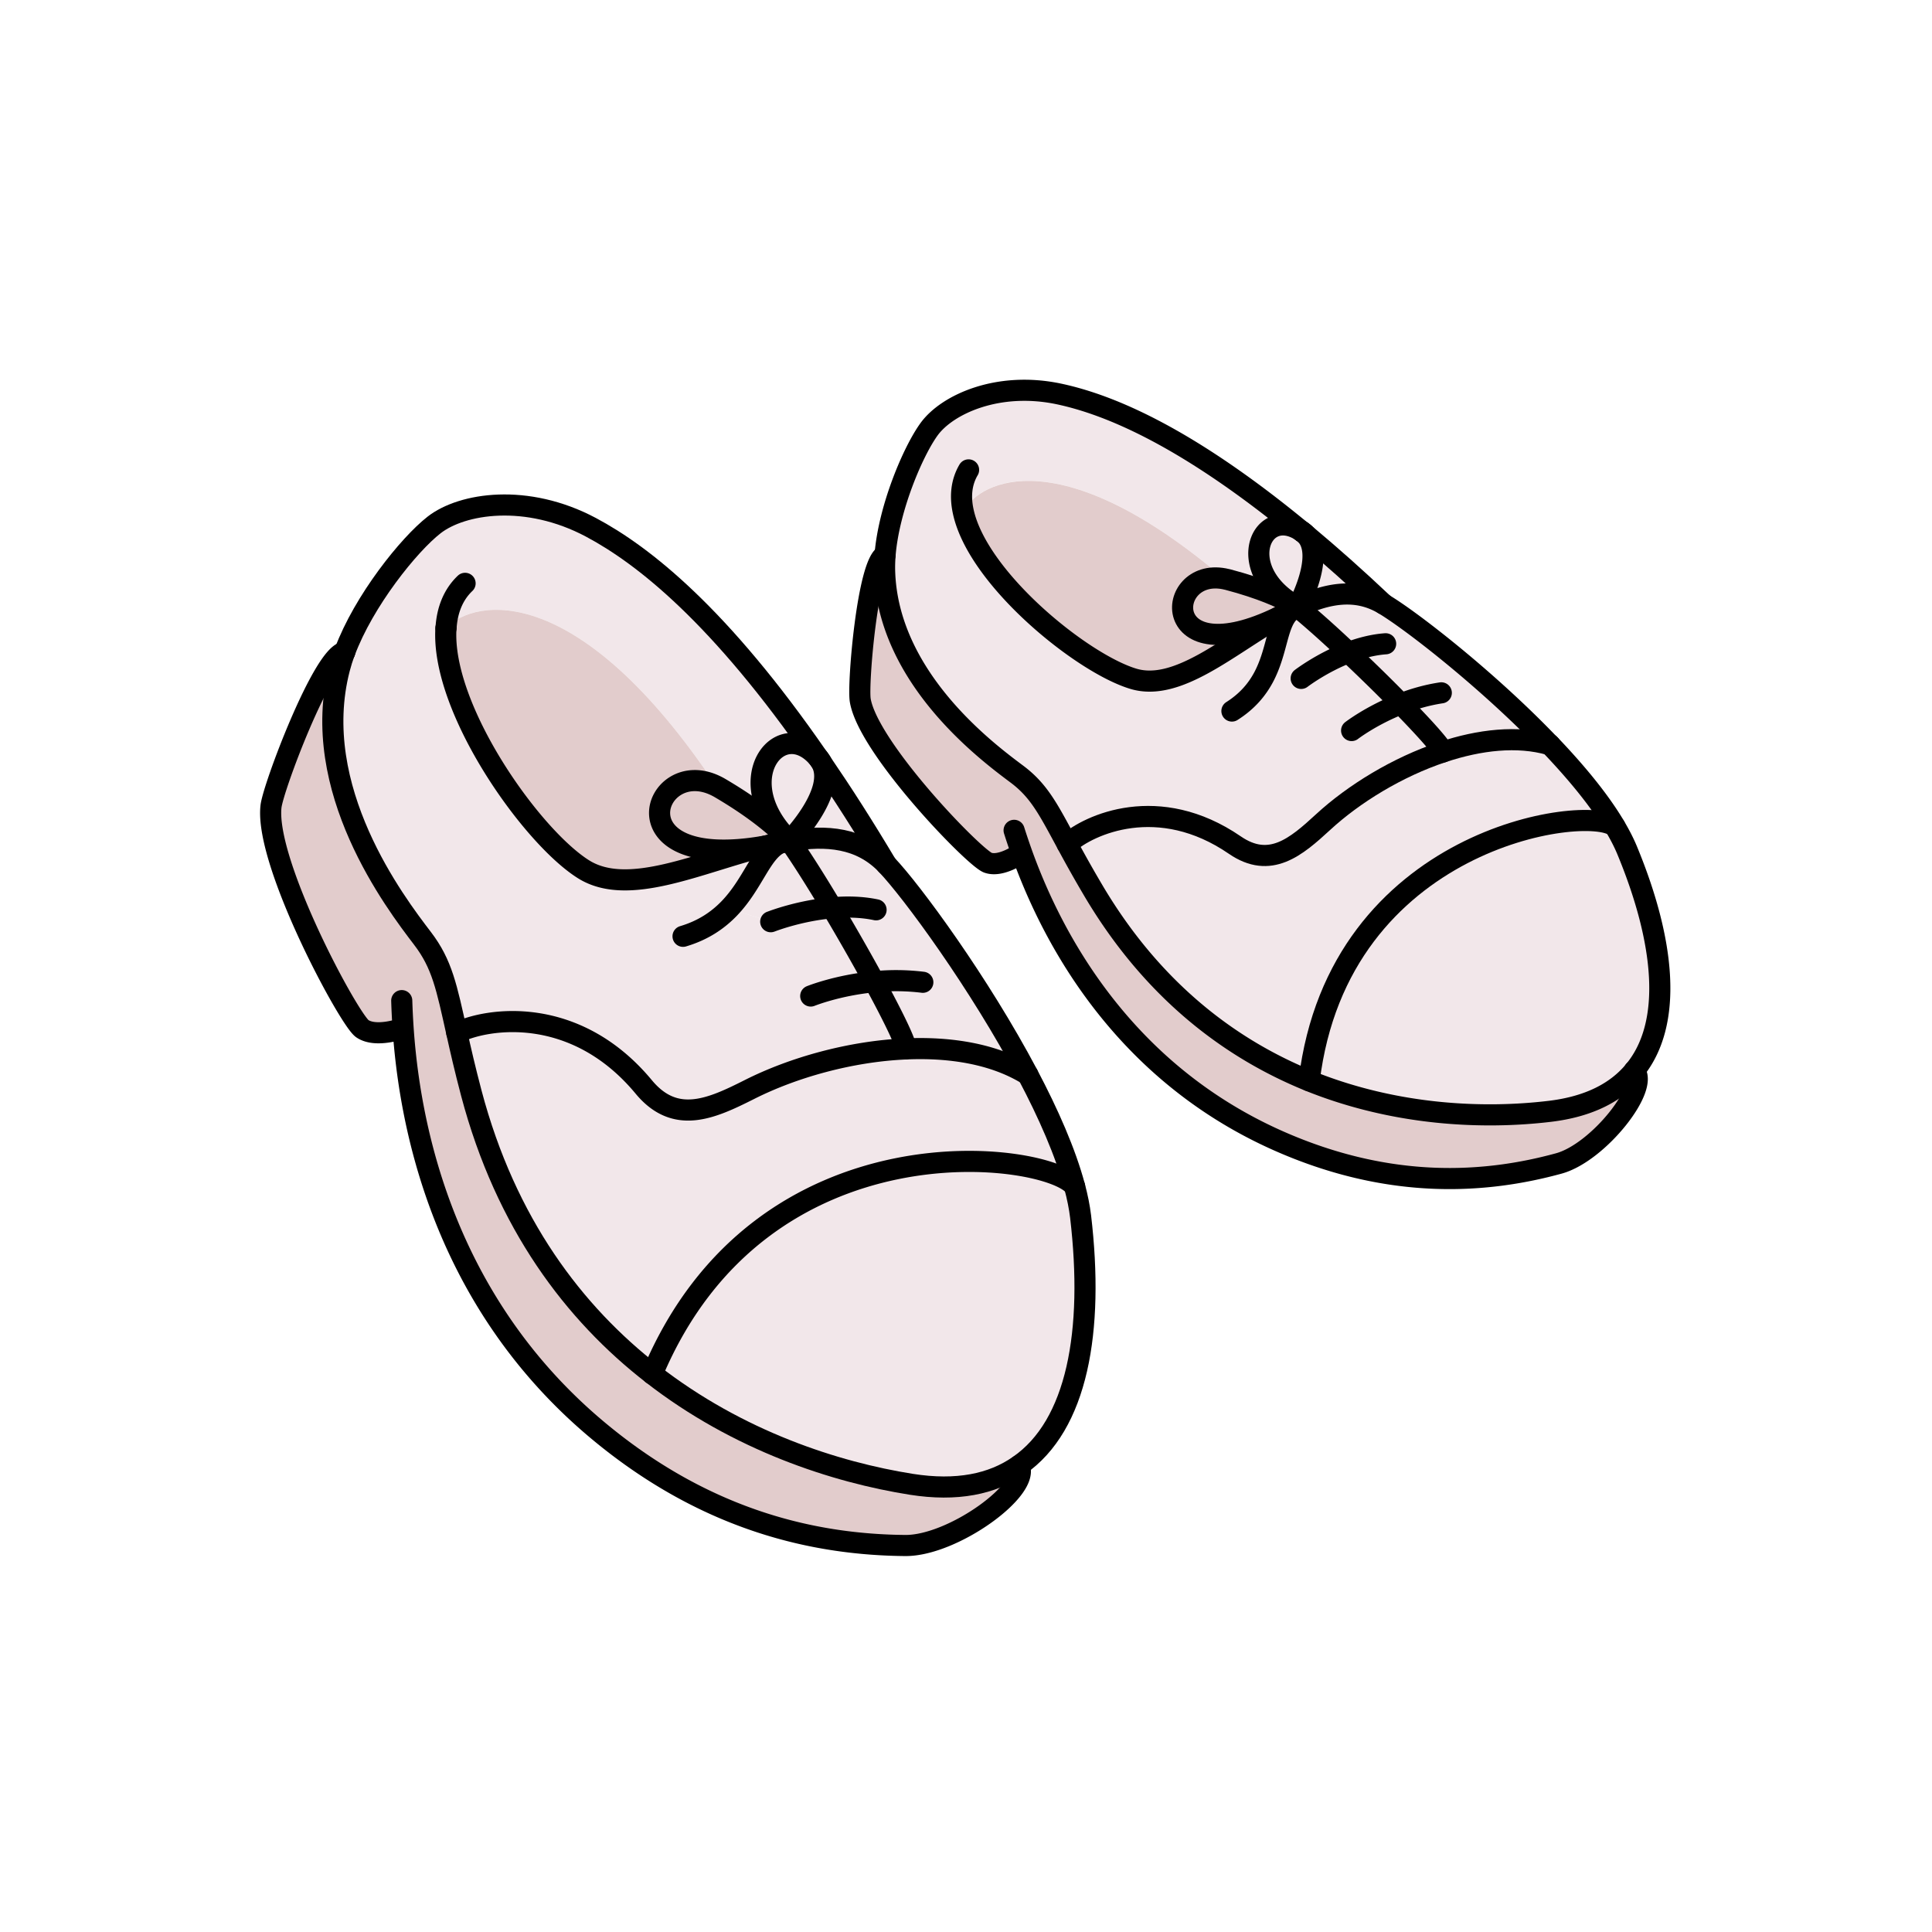 <svg xmlns="http://www.w3.org/2000/svg" width="307" height="307" fill="none" viewBox="0 0 307 307"><mask id="mask0_3067_10399" width="128" height="126" x="136" y="62" maskUnits="userSpaceOnUse" style="mask-type:luminance"><path fill="#fff" d="M263.735 62H136.623v125.27h127.112V62Z"/></mask><g mask="url(#mask0_3067_10399)"><mask id="mask1_3067_10399" width="128" height="126" x="136" y="62" maskUnits="userSpaceOnUse" style="mask-type:luminance"><path fill="#fff" d="M263.735 62.002H136.623v125.27h127.112V62.002Z"/></mask><g mask="url(#mask1_3067_10399)"><path fill="#F2E7EA" d="M258.513 135.03c6.051 14.579 7.356 27.584 1.183 35.087-2.83 3.44-7.222 5.722-13.456 6.466-10.407 1.244-24.4.732-38.211-4.843 4.673-38.65 44.128-44.03 48.581-40.419.756 1.281 1.403 2.525 1.903 3.721"/><path fill="#E2CCCC" d="m162.365 135.553-.183.061s-3.062 2.209-5.185 1.477c-2.123-.732-19.007-18.154-20.301-25.816-.439-2.586 1.184-21.874 3.941-23.07a22.01 22.01 0 0 0-.073 2.355c.39 17.007 16.128 28.767 20.996 32.415 3.562 2.66 5.002 5.563 8.028 11.151 1.11 2.062 2.44 4.477 4.16 7.381 9.418 15.909 21.789 25.156 34.294 30.219 13.81 5.588 27.804 6.088 38.21 4.844 6.235-.744 10.639-3.026 13.457-6.466 2.574 2.525-5.697 13.029-12.005 14.75-11.456 3.135-26.669 4.318-44.542-3.599-26.486-11.737-36.978-35.063-40.785-45.714"/><path fill="#F2E7EA" d="M229.233 119.498c5.868-1.952 11.895-2.647 17.056-1.159 4.16 4.356 7.869 8.833 10.321 12.969-4.453-3.611-43.92 1.769-48.58 40.419-12.505-5.076-24.876-14.311-34.295-30.22-1.72-2.903-3.037-5.319-4.16-7.381 3.465-3.123 14.543-8.15 26.645.159 5.588 3.843 9.723.305 14.018-3.648 4.868-4.49 11.822-8.76 18.995-11.139Z"/><path fill="#F2E7EA" d="M222.609 111.837c-2.501-2.574-5.466-5.465-8.321-8.162-2.989-2.83-5.88-5.416-8.076-7.198v-.012c4.624-2.196 9.223-3.087 13.627-.488 4.331 2.55 16.641 12.103 26.438 22.363-5.161-1.489-11.175-.793-17.056 1.159.232-.378-2.659-3.612-6.624-7.662"/><path fill="#F2E7EA" d="M222.608 111.838c3.965 4.05 6.857 7.283 6.625 7.661-7.174 2.379-14.116 6.649-18.996 11.139-4.306 3.953-8.43 7.478-14.017 3.648-12.091-8.296-23.18-3.282-26.645-.159-3.026-5.588-4.465-8.503-8.028-11.163-4.868-3.635-20.593-15.409-20.996-32.415-.012-.757 0-1.55.073-2.355.586-7.454 4.441-16.531 7.04-20.069 2.879-3.916 10.967-7.637 20.715-5.539 7.979 1.72 20.289 6.82 38.479 21.838-6.368-4.197-10.687 5.637-1.684 11.407-1.488-.83-4.684-2.33-10.052-3.745-.208-.049-.403-.098-.61-.134-25.755-21.948-38.76-15.75-41.456-10.712 2.281 10.748 18.959 24.217 27.084 26.621 6.966 2.049 15.018-5.222 23.168-9.883.561-.28 1.134-.573 1.744-.902-2.171 1.842-2 6.307-4.27 10.54l5.978.147s3.233-2.477 7.54-4.124a296.987 296.987 0 0 1 8.32 8.162"/><path fill="#F2E7EA" d="M219.851 95.965c-4.404-2.586-9.016-1.696-13.627.488.207-.402 4.392-8.235 1.281-11.492 3.843 3.209 7.954 6.856 12.346 11.004Z"/><path fill="#F2E7EA" d="M207.505 84.973c3.099 3.258-1.086 11.09-1.281 11.493l-.085-.05a9.951 9.951 0 0 0-.903-.536c-.024 0-.049-.012-.049-.024-8.991-5.771-4.685-15.604 1.684-11.407.024.024.049.024.061.048.171.147.354.293.537.44l.061.06M206.212 96.478c2.196 1.782 5.087 4.368 8.076 7.199-4.306 1.647-7.539 4.123-7.539 4.123l-5.978-.146c2.269-4.234 2.098-8.711 4.27-10.541.341-.183.707-.39 1.073-.586.025-.012.025-.024.049-.024 0 0 .024-.012.037-.012"/><path fill="#E8A68B" d="M206.212 96.465s-.036.012-.036.024c0-.012.024-.012.036-.024Z"/><path fill="#E2CCCC" d="m206.114 96.416.085.049c-.341.11-.658.268-.927.463l-.024.012c-.647.33-1.306.684-1.952 1.062-19.191 9.345-18.325-7.82-8.796-6.04.207.025.402.086.61.135 5.368 1.415 8.564 2.916 10.052 3.745 0 0 .037.013.049.025.293.195.586.366.903.537"/><path fill="#E2CCCC" d="M194.512 91.965c-9.528-1.781-10.395 15.384 8.796 6.039-8.137 4.66-16.189 11.931-23.156 9.87-8.125-2.404-24.802-15.873-27.084-26.62 2.697-5.04 15.69-11.237 41.456 10.71"/></g></g><path stroke="#000" stroke-linecap="round" stroke-linejoin="round" stroke-width="3.355" d="M207.505 84.973c3.843 3.208 7.954 6.856 12.346 11.004M206.907 84.484c.171.147.354.293.537.44"/><path stroke="#000" stroke-linecap="round" stroke-linejoin="round" stroke-width="3.355" d="M246.301 118.341c4.16 4.355 7.869 8.833 10.321 12.981.757 1.281 1.403 2.525 1.903 3.72 6.052 14.579 7.357 27.585 1.184 35.088-2.831 3.44-7.223 5.722-13.457 6.466-10.406 1.244-24.4.732-38.21-4.844-12.505-5.075-24.876-14.31-34.294-30.219a201.328 201.328 0 0 1-4.161-7.381c-3.025-5.588-4.465-8.504-8.027-11.163-4.868-3.636-20.606-15.409-20.996-32.403-.013-.757.012-1.55.073-2.355.585-7.454 4.441-16.53 7.027-20.069 2.879-3.916 10.968-7.637 20.716-5.539 7.978 1.72 20.288 6.82 38.478 21.838"/><path stroke="#000" stroke-linecap="round" stroke-linejoin="round" stroke-width="3.355" d="M206.175 96.492s.024-.013.036-.013v-.012c4.624-2.196 9.224-3.087 13.628-.488 4.331 2.562 16.641 12.103 26.437 22.363M205.284 96.93c.281-.146.561-.28.842-.414M153.91 74.666c-1.159 1.964-1.366 4.221-.854 6.588 2.281 10.748 18.959 24.217 27.084 26.62 6.966 2.05 15.018-5.221 23.168-9.87a50.435 50.435 0 0 1 1.952-1.06M140.637 88.207c-2.757 1.196-4.368 20.496-3.941 23.07 1.281 7.662 18.178 25.096 20.301 25.816 2.123.732 5.185-1.477 5.185-1.477M161.145 131.943c.292.928.695 2.148 1.22 3.624 3.818 10.65 14.298 33.977 40.784 45.713 17.873 7.918 33.087 6.735 44.542 3.599 6.308-1.72 14.567-12.224 11.993-14.75"/><path stroke="#000" stroke-linecap="round" stroke-linejoin="round" stroke-width="3.355" d="M208.029 171.74c4.673-38.65 44.128-44.03 48.581-40.419M169.575 134.128c3.465-3.123 14.543-8.15 26.645.159 5.588 3.843 9.723.305 14.018-3.648 4.868-4.49 11.822-8.76 18.995-11.139 5.868-1.952 11.895-2.647 17.056-1.159M205.162 95.844c-1.488-.83-4.684-2.33-10.052-3.745-.208-.049-.403-.098-.61-.134-9.529-1.782-10.395 15.384 8.796 6.039.561-.28 1.134-.574 1.744-.903.354-.195.708-.39 1.074-.586.024-.012.024-.024.049-.024 0-.012.036-.012.036-.025"/><path stroke="#000" stroke-linecap="round" stroke-linejoin="round" stroke-width="3.355" d="M206.114 96.416a9.951 9.951 0 0 0-.903-.537M229.221 119.512c.231-.39-2.66-3.623-6.625-7.674-2.501-2.574-5.466-5.465-8.32-8.161-2.989-2.831-5.881-5.417-8.077-7.199"/><path stroke="#000" stroke-linecap="round" stroke-linejoin="round" stroke-width="3.355" d="M206.211 96.466c.208-.402 4.392-8.234 1.294-11.492a3.508 3.508 0 0 1-.061-.06 2.742 2.742 0 0 0-.537-.44c-.012-.024-.037-.025-.061-.049-6.369-4.197-10.687 5.636-1.684 11.407.012 0 .037.012.061.025.281.195.586.366.903.536.037.013.061.037.085.05M195.756 112.985c2.464-1.561 3.989-3.428 5.014-5.331 2.269-4.234 2.098-8.711 4.27-10.541.061-.061.134-.11.207-.159 0 0 .025-.012.037-.012.268-.195.586-.354.927-.463M214.776 116.084s3.111-2.404 7.833-4.246c1.903-.744 4.075-1.39 6.417-1.744M206.761 107.799s3.233-2.477 7.539-4.124c1.818-.683 3.843-1.232 5.881-1.378"/><mask id="mask2_3067_10399" width="130" height="166" x="43" y="80" maskUnits="userSpaceOnUse" style="mask-type:luminance"><path fill="#fff" d="M172.405 80.254H43v165.334h129.405V80.254Z"/></mask><g mask="url(#mask2_3067_10399)"><mask id="mask3_3067_10399" width="130" height="166" x="43" y="80" maskUnits="userSpaceOnUse" style="mask-type:luminance"><path fill="#fff" d="M172.405 80.252H43v165.334h129.405V80.252Z"/></mask><g mask="url(#mask3_3067_10399)"><path fill="#F2E7EA" d="M171.71 193.308c2.147 18.215-.512 33.172-9.809 39.577-4.245 2.965-9.882 4.112-17.08 2.977-12.029-1.903-27.511-6.893-41.175-17.531 17.471-41.724 63.282-35.234 67.113-29.793a34.41 34.41 0 0 1 .951 4.77Z"/><path fill="#F2E7EA" d="M163.329 170.778c3.269 6.185 5.99 12.37 7.429 17.763-3.83-5.441-49.641-11.932-67.112 29.792-12.383-9.613-23.265-23.863-28.755-44.64-1-3.794-1.72-6.929-2.306-9.577 4.856-2.391 18.837-4.501 29.719 8.614 5.039 6.063 10.773 3.428 16.824.378 6.869-3.465 15.97-6.039 24.742-6.43 7.185-.329 14.152.806 19.459 4.1Z"/><path fill="#E2CCCC" d="M64.057 163.444h-.22s-4.123 1.488-6.27.012c-2.135-1.488-15.506-26.327-14.506-35.294.33-3.026 8.235-24.034 11.7-24.547a29.134 29.134 0 0 0-.817 2.611c-4.954 19.13 8.906 37.271 13.188 42.883 3.135 4.087 3.843 7.796 5.453 15.006a237.537 237.537 0 0 0 2.306 9.577c5.49 20.777 16.372 35.026 28.755 44.64 13.664 10.638 29.146 15.628 41.175 17.531 7.198 1.135 12.835-.012 17.08-2.976h.013c2.074 3.647-10.492 12.773-18.081 12.7-13.81-.122-31.183-3.624-48.653-18.142-25.889-21.496-30.22-50.886-31.123-64.001Z"/><path fill="#F2E7EA" d="M132.219 144.252c-2.465-4.124-4.88-7.954-6.759-10.626 5.856-.988 11.285-.525 15.396 3.77 4.026 4.221 14.75 18.8 22.461 33.379-5.307-3.294-12.274-4.429-19.459-4.099.439-.269-1.769-4.844-4.941-10.675a369.295 369.295 0 0 0-6.71-11.749"/><path fill="#F2E7EA" d="M138.929 156.002c3.172 5.832 5.38 10.407 4.941 10.663-8.772.403-17.873 2.977-24.742 6.442-6.051 3.05-11.785 5.685-16.823-.379-10.883-13.115-24.864-11.004-29.72-8.613-1.61-7.21-2.318-10.919-5.453-15.006-4.282-5.612-18.142-23.753-13.188-42.883.22-.854.5-1.732.817-2.611h.012c3.026-8.15 10.2-17.08 14.213-20.203 4.453-3.465 14.69-5.063 24.913.378 8.369 4.453 20.508 14.043 36.075 36.576-5.795-6.673-13.7 2.928-5.514 12.2-1.44-1.415-4.526-4.099-10.029-7.332a8.192 8.192 0 0 0-.634-.342c-21.814-32.671-38.308-29.89-42.92-25.12-.866 12.749 13.506 33.099 21.838 38.345 7.137 4.502 18.459-1.086 29.036-3.697a45.66 45.66 0 0 0 2.184-.439c-2.989 1.391-4.209 6.417-8.088 10.419l6.71 2.037c.573-.219 4.733-1.756 9.674-2.183a370.39 370.39 0 0 1 6.71 11.748"/><path fill="#F2E7EA" d="M130.547 121.195c3.294 4.807 6.734 10.175 10.321 16.202-4.111-4.294-9.54-4.758-15.396-3.77.39-.415 7.503-7.832 5.075-12.432Z"/><path fill="#F2E7EA" d="M130.547 121.196c2.428 4.6-4.684 12.017-5.075 12.432h-.012l-.037-.037a10.9 10.9 0 0 0-.878-.939.276.276 0 0 1-.085-.085c-8.187-9.272-.281-18.874 5.514-12.2l.549.805.012.024M125.46 133.629c1.879 2.672 4.294 6.502 6.759 10.626-4.941.427-9.102 1.964-9.675 2.184l-6.71-2.038c3.88-4.001 5.1-9.028 8.089-10.418.012 0 .024 0 .036-.013.476-.097.964-.207 1.464-.329.012-.012.025-.012.037-.012Z"/><path fill="#E2CCCC" d="m125.423 133.59.037.037a3.957 3.957 0 0 0-1.098.195c-.866.171-1.745.366-2.623.598-24.449 4.392-18.032-14.543-7.942-9.529.207.098.427.22.634.342 5.502 3.233 8.589 5.917 10.028 7.332a.294.294 0 0 0 .086.086c.268.317.561.622.878.939Z"/><path fill="#E2CCCC" d="M113.796 124.892c-10.089-5.014-16.506 13.921 7.943 9.529-10.578 2.61-21.9 8.198-29.036 3.696-8.333-5.246-22.705-25.595-21.838-38.332h.012c4.611-4.782 21.106-7.564 42.919 25.107Z"/></g></g><path stroke="#000" stroke-linecap="round" stroke-linejoin="round" stroke-width="3.355" d="M130.547 121.195c3.294 4.807 6.734 10.175 10.321 16.202M129.986 120.377c.183.256.366.525.549.793M54.773 103.615c3.026-8.15 10.2-17.08 14.213-20.203 4.453-3.465 14.69-5.063 24.913.378 8.369 4.453 20.508 14.043 36.075 36.576"/><path stroke="#000" stroke-linecap="round" stroke-linejoin="round" stroke-width="3.355" d="M125.472 133.625c5.856-.988 11.285-.524 15.397 3.77 4.026 4.221 14.75 18.8 22.46 33.379 3.27 6.186 5.99 12.371 7.43 17.764.451 1.671.768 3.269.951 4.77 2.148 18.214-.512 33.172-9.808 39.577-4.246 2.964-9.882 4.111-17.08 2.976-12.03-1.903-27.511-6.893-41.175-17.531-12.384-9.614-23.266-23.863-28.756-44.64-1-3.794-1.72-6.929-2.306-9.577-1.61-7.21-2.318-10.919-5.453-15.006-4.282-5.612-18.142-23.753-13.188-42.883.22-.854.5-1.732.817-2.611"/><path stroke="#000" stroke-linecap="round" stroke-linejoin="round" stroke-width="3.355" d="M70.865 99.785c-.867 12.737 13.505 33.086 21.838 38.332 7.137 4.502 18.458-1.085 29.036-3.696a42.313 42.313 0 0 1 2.623-.598c.353-.073.707-.134 1.061-.183M73.903 92.695c-1.904 1.818-2.843 4.258-3.026 7.076M54.773 103.613h-.012c-3.465.513-11.37 21.521-11.7 24.547-1 8.967 12.371 33.806 14.506 35.294 2.147 1.477 6.27 0 6.27 0M63.838 159.002c.036 1.122.097 2.623.22 4.441.902 13.115 5.233 42.505 31.122 64.001 17.47 14.518 34.843 18.019 48.653 18.141 7.589.074 20.155-9.052 18.081-12.688"/><path stroke="#000" stroke-linecap="round" stroke-linejoin="round" stroke-width="3.355" d="M103.646 218.331c17.471-41.724 63.282-35.234 67.113-29.793M72.585 164.116c4.856-2.391 18.837-4.501 29.719 8.614 5.039 6.063 10.773 3.428 16.824.378 6.869-3.465 15.97-6.039 24.742-6.43 7.185-.329 14.152.806 19.459 4.1M123.959 133.97c.476-.097.964-.207 1.464-.329.012-.012.024-.012.037-.012M124.459 132.565c-1.439-1.415-4.526-4.099-10.028-7.332a8.192 8.192 0 0 0-.634-.342c-10.09-5.014-16.507 13.921 7.942 9.529a46.208 46.208 0 0 0 2.184-.44M125.423 133.59c-.085-.11-.366-.439-.878-.94"/><path stroke="#000" stroke-linecap="round" stroke-linejoin="round" stroke-width="3.355" d="M143.87 166.666c.439-.256-1.769-4.831-4.941-10.662a369.295 369.295 0 0 0-6.71-11.749c-2.465-4.124-4.88-7.954-6.759-10.626M125.46 133.627h.012c.391-.415 7.503-7.833 5.075-12.432l-.012-.025a4.592 4.592 0 0 0-.549-.793h-.012c-5.795-6.685-13.701 2.916-5.514 12.188a.279.279 0 0 0 .085.086c.268.317.561.622.878.939l.037.037ZM108.538 148.781c3.245-.964 5.539-2.574 7.296-4.38 3.879-4.001 5.099-9.028 8.088-10.418.012 0 .025 0 .037-.013.134-.048.268-.109.402-.146a3.97 3.97 0 0 1 1.098-.195"/><path stroke="#000" stroke-linecap="round" stroke-linejoin="round" stroke-width="3.355" d="M128.827 158.27s4.246-1.72 10.102-2.269a34.883 34.883 0 0 1 7.71.085M122.471 146.462s.024-.012.073-.024c.573-.219 4.734-1.757 9.675-2.184 2.257-.207 4.672-.171 6.99.317M70.865 99.786l.012-.013"/></svg>